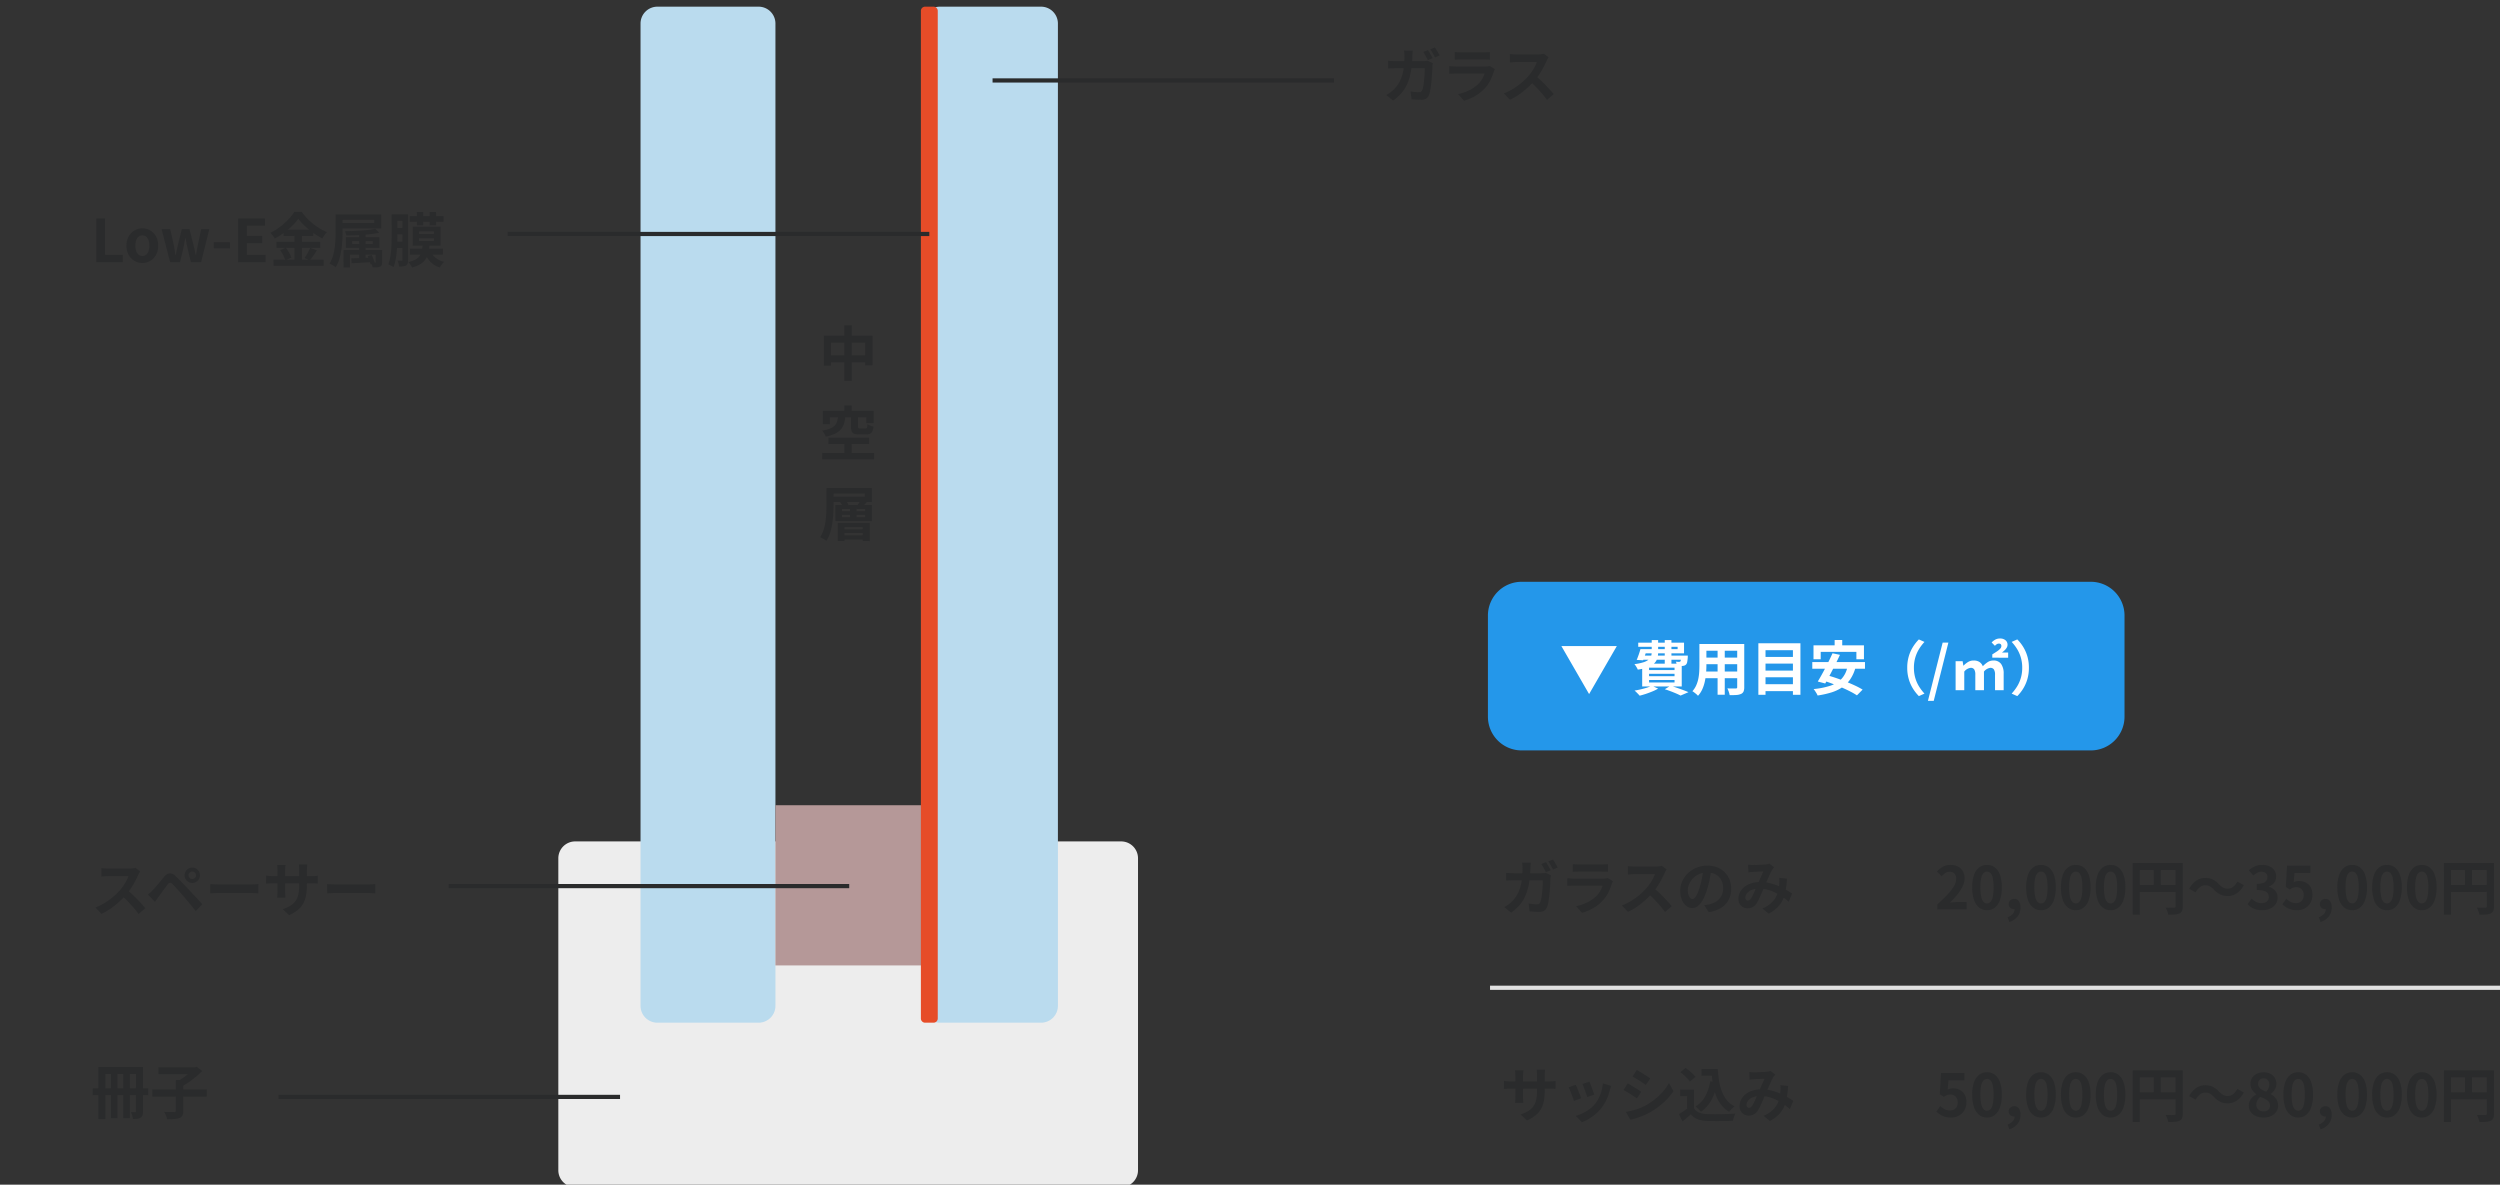 <svg xmlns="http://www.w3.org/2000/svg" xmlns:xlink="http://www.w3.org/1999/xlink" width="593" height="281" viewBox="0 0 593 281">
  <rect x="0" y="0" width="593" height="281" fill="#333333" stroke="none"/>
  <defs>
    <clipPath id="clip-path">
      <rect id="長方形_834" data-name="長方形 834" width="593" height="281" transform="translate(621 7723)" fill="#313131" stroke="#707070" stroke-width="1" opacity="0.367"/>
    </clipPath>
  </defs>
  <g id="マスクグループ_169" data-name="マスクグループ 169" transform="translate(-621 -7723)" clip-path="url(#clip-path)">
    <g id="グループ_2396" data-name="グループ 2396" transform="translate(30.935)">
      <path id="パス_11366" data-name="パス 11366" d="M10.766-11.208a6.878,6.878,0,0,1,.387.6q.2.352.4.7t.326.614l-1.123.48q-.218-.431-.517-.985a10.082,10.082,0,0,0-.579-.957Zm1.654-.632q.185.263.4.617t.414.7q.2.343.319.59l-1.113.48q-.216-.443-.527-.99a9.907,9.907,0,0,0-.6-.939Zm-5.25.755q-.025.246-.05.623t-.039.629a25.106,25.106,0,0,1-.349,3.7A12.884,12.884,0,0,1,5.9-3.27,8.871,8.871,0,0,1,4.513-1.034a10.918,10.918,0,0,1-2,1.809L.881-.544a10.912,10.912,0,0,0,.929-.59,6.333,6.333,0,0,0,.912-.777A7.284,7.284,0,0,0,3.88-3.394a8.1,8.1,0,0,0,.764-1.759A12.11,12.11,0,0,0,5.07-7.259,22.233,22.233,0,0,0,5.209-9.8q0-.157-.012-.4t-.037-.483q-.025-.242-.053-.407Zm4.755,3q-.028.171-.058.395a3.383,3.383,0,0,0-.033.345q-.014.448-.047,1.146t-.1,1.5q-.063.807-.156,1.608t-.222,1.48A5.485,5.485,0,0,1,11-.5a1.687,1.687,0,0,1-.645.8A2.1,2.1,0,0,1,9.2.582Q8.6.582,8,.544T6.881.468L6.661-1.4q.518.089,1.038.14t.931.051a.907.907,0,0,0,.512-.117.8.8,0,0,0,.274-.38,3.719,3.719,0,0,0,.216-.732q.1-.463.167-1.04t.121-1.194q.051-.617.072-1.193T10.012-6.9H3.18q-.356,0-.875.012t-.969.051V-8.677q.447.047.947.073t.895.026H9.653q.272,0,.542-.025t.521-.072Zm5.2-2.656q.288.039.695.058t.759.019h5.38q.333,0,.778-.019t.735-.058v1.814q-.279-.028-.715-.039t-.823-.011H18.582q-.338,0-.741.012t-.713.037ZM26.66-6.673q-.072.133-.15.3a2.535,2.535,0,0,0-.115.279,15.116,15.116,0,0,1-.8,2.015,7.863,7.863,0,0,1-1.266,1.863A9.323,9.323,0,0,1,21.965-.3,12.279,12.279,0,0,1,19.323.817l-1.4-1.586a10.86,10.86,0,0,0,2.817-.983,8.077,8.077,0,0,0,2.039-1.472,5.425,5.425,0,0,0,.9-1.205,7.1,7.1,0,0,0,.528-1.209H17.463q-.26,0-.724.012t-.906.051V-7.4q.453.039.879.065t.751.026h6.92A4.058,4.058,0,0,0,25-7.346a1.8,1.8,0,0,0,.417-.105ZM39.394-9.491q-.086.121-.241.386a4.126,4.126,0,0,0-.249.488q-.288.659-.716,1.475T37.221-5.5A14.417,14.417,0,0,1,36.08-3.983a21.045,21.045,0,0,1-1.726,1.751,19.365,19.365,0,0,1-1.99,1.579A15.058,15.058,0,0,1,30.229.585L28.779-.926a12.75,12.75,0,0,0,2.2-1.089,16.58,16.58,0,0,0,1.977-1.429,15.917,15.917,0,0,0,1.564-1.5A11.446,11.446,0,0,0,35.4-6.072a13.078,13.078,0,0,0,.736-1.2,6.237,6.237,0,0,0,.474-1.093H31.862q-.287,0-.614.019t-.609.043l-.434.034v-2q.2.022.509.047t.629.04q.317.016.519.016H36.8a6.439,6.439,0,0,0,.853-.052,3.321,3.321,0,0,0,.6-.124ZM36.262-5.143q.547.439,1.16,1.013t1.214,1.191q.6.617,1.115,1.185t.859.986L39.015.621Q38.5-.1,37.839-.872t-1.4-1.533q-.736-.765-1.5-1.442ZM50-9.6q-.148,1.073-.369,2.273a21.875,21.875,0,0,1-.6,2.445,12.881,12.881,0,0,1-.955,2.433,5.281,5.281,0,0,1-1.2,1.573,2.147,2.147,0,0,1-1.414.553,2.221,2.221,0,0,1-1.429-.525A3.606,3.606,0,0,1,43-2.3a5.411,5.411,0,0,1-.387-2.1,5.466,5.466,0,0,1,.492-2.29A6.119,6.119,0,0,1,44.469-8.6a6.486,6.486,0,0,1,2.046-1.31,6.633,6.633,0,0,1,2.529-.478,6.245,6.245,0,0,1,2.344.418,5.213,5.213,0,0,1,1.782,1.165,5.135,5.135,0,0,1,1.137,1.742,5.742,5.742,0,0,1,.4,2.139,5.638,5.638,0,0,1-.6,2.63A4.985,4.985,0,0,1,52.317-.378,7.6,7.6,0,0,1,49.368.658L48.311-1.007q.408-.047.716-.1t.595-.121a5.069,5.069,0,0,0,1.25-.477A3.911,3.911,0,0,0,51.884-2.5a3.429,3.429,0,0,0,.676-1.1A3.836,3.836,0,0,0,52.8-4.987,4.4,4.4,0,0,0,52.553-6.5a3.349,3.349,0,0,0-.737-1.194,3.3,3.3,0,0,0-1.192-.783,4.389,4.389,0,0,0-1.614-.277,4.64,4.64,0,0,0-1.971.4A4.524,4.524,0,0,0,45.6-7.323a4.566,4.566,0,0,0-.885,1.364,3.645,3.645,0,0,0-.3,1.382,3.6,3.6,0,0,0,.163,1.169,1.7,1.7,0,0,0,.412.7.766.766,0,0,0,.526.232.813.813,0,0,0,.582-.3,3.347,3.347,0,0,0,.562-.916,13.444,13.444,0,0,0,.568-1.562,18.739,18.739,0,0,0,.54-2.148,22.394,22.394,0,0,0,.319-2.247Zm8.71-1q.285.025.616.043t.552.018q.307,0,.706-.01t.818-.027q.419-.017.8-.04l.618-.037a4.705,4.705,0,0,0,.516-.079,2.865,2.865,0,0,0,.442-.125l1.113.874q-.143.158-.266.3a1.685,1.685,0,0,0-.207.286,11.637,11.637,0,0,0-.545,1.07q-.313.682-.653,1.469t-.664,1.522q-.21.481-.436,1.013t-.461,1.053q-.235.522-.457.98a7.378,7.378,0,0,1-.438.791,2.878,2.878,0,0,1-.941.929,2.461,2.461,0,0,1-1.244.3,2.114,2.114,0,0,1-1.534-.6,2.218,2.218,0,0,1-.617-1.668A3.321,3.321,0,0,1,56.8-4.1a3.911,3.911,0,0,1,1.066-1.264A5.072,5.072,0,0,1,59.5-6.2a6.817,6.817,0,0,1,2.059-.3,9.723,9.723,0,0,1,2.356.282,13.176,13.176,0,0,1,2.117.713,16.527,16.527,0,0,1,1.777.9q.795.471,1.347.85L68.341-1.81a15.578,15.578,0,0,0-1.424-1.129,13.456,13.456,0,0,0-1.672-1,9.732,9.732,0,0,0-1.891-.721,7.983,7.983,0,0,0-2.078-.268,4.287,4.287,0,0,0-1.741.321,2.783,2.783,0,0,0-1.1.808,1.615,1.615,0,0,0-.378,1,.71.71,0,0,0,.178.525.575.575,0,0,0,.42.177.635.635,0,0,0,.373-.11,1.672,1.672,0,0,0,.353-.372,5.149,5.149,0,0,0,.357-.608q.179-.352.367-.768t.373-.852q.185-.436.373-.843.253-.563.515-1.172t.511-1.181q.249-.572.461-1-.21,0-.519.013t-.657.027l-.671.033-.561.03q-.216.014-.545.044t-.6.069Zm9.216,3.308a22.987,22.987,0,0,1-.3,2.728A9.168,9.168,0,0,1,66.94-2.3,6.417,6.417,0,0,1,65.661-.469,8.148,8.148,0,0,1,63.594,1L62.1-.215A7.117,7.117,0,0,0,64.173-1.5a5.453,5.453,0,0,0,1.178-1.526A6.133,6.133,0,0,0,65.9-4.587a12.221,12.221,0,0,0,.2-1.375q.025-.41.026-.81a6.314,6.314,0,0,0-.034-.721Z" transform="translate(946 7938.712)" fill="#2a2b2c"/>
      <path id="パス_11367" data-name="パス 11367" d="M10.766-11.208a6.878,6.878,0,0,1,.387.6q.2.352.4.7t.326.614l-1.123.48q-.218-.431-.517-.985a10.082,10.082,0,0,0-.579-.957Zm1.654-.632q.185.263.4.617t.414.7q.2.343.319.59l-1.113.48q-.216-.443-.527-.99a9.907,9.907,0,0,0-.6-.939Zm-5.25.755q-.025.246-.05.623t-.039.629a25.106,25.106,0,0,1-.349,3.7A12.884,12.884,0,0,1,5.9-3.27,8.871,8.871,0,0,1,4.513-1.034a10.918,10.918,0,0,1-2,1.809L.881-.544a10.912,10.912,0,0,0,.929-.59,6.333,6.333,0,0,0,.912-.777A7.284,7.284,0,0,0,3.88-3.394a8.1,8.1,0,0,0,.764-1.759A12.11,12.11,0,0,0,5.07-7.259,22.233,22.233,0,0,0,5.209-9.8q0-.157-.012-.4t-.037-.483q-.025-.242-.053-.407Zm4.755,3q-.028.171-.058.395a3.383,3.383,0,0,0-.033.345q-.014.448-.047,1.146t-.1,1.5q-.063.807-.156,1.608t-.222,1.48A5.485,5.485,0,0,1,11-.5a1.687,1.687,0,0,1-.645.8A2.1,2.1,0,0,1,9.2.582Q8.6.582,8,.544T6.881.468L6.661-1.4q.518.089,1.038.14t.931.051a.907.907,0,0,0,.512-.117.8.8,0,0,0,.274-.38,3.719,3.719,0,0,0,.216-.732q.1-.463.167-1.04t.121-1.194q.051-.617.072-1.193T10.012-6.9H3.18q-.356,0-.875.012t-.969.051V-8.677q.447.047.947.073t.895.026H9.653q.272,0,.542-.025t.521-.072Zm5.2-2.656q.288.039.695.058t.759.019h5.38q.333,0,.778-.019t.735-.058v1.814q-.279-.028-.715-.039t-.823-.011H18.582q-.338,0-.741.012t-.713.037ZM26.66-6.673q-.072.133-.15.3a2.535,2.535,0,0,0-.115.279,15.116,15.116,0,0,1-.8,2.015,7.863,7.863,0,0,1-1.266,1.863A9.323,9.323,0,0,1,21.965-.3,12.279,12.279,0,0,1,19.323.817l-1.4-1.586a10.86,10.86,0,0,0,2.817-.983,8.077,8.077,0,0,0,2.039-1.472,5.425,5.425,0,0,0,.9-1.205,7.1,7.1,0,0,0,.528-1.209H17.463q-.26,0-.724.012t-.906.051V-7.4q.453.039.879.065t.751.026h6.92A4.058,4.058,0,0,0,25-7.346a1.8,1.8,0,0,0,.417-.105ZM39.394-9.491q-.086.121-.241.386a4.126,4.126,0,0,0-.249.488q-.288.659-.716,1.475T37.221-5.5A14.417,14.417,0,0,1,36.08-3.983a21.045,21.045,0,0,1-1.726,1.751,19.365,19.365,0,0,1-1.99,1.579A15.058,15.058,0,0,1,30.229.585L28.779-.926a12.75,12.75,0,0,0,2.2-1.089,16.58,16.58,0,0,0,1.977-1.429,15.917,15.917,0,0,0,1.564-1.5A11.446,11.446,0,0,0,35.4-6.072a13.078,13.078,0,0,0,.736-1.2,6.237,6.237,0,0,0,.474-1.093H31.862q-.287,0-.614.019t-.609.043l-.434.034v-2q.2.022.509.047t.629.04q.317.016.519.016H36.8a6.439,6.439,0,0,0,.853-.052,3.321,3.321,0,0,0,.6-.124ZM36.262-5.143q.547.439,1.16,1.013t1.214,1.191q.6.617,1.115,1.185t.859.986L39.015.621Q38.5-.1,37.839-.872t-1.4-1.533q-.736-.765-1.5-1.442Z" transform="translate(918 7746.083)" fill="#2a2b2c"/>
      <path id="パス_11368" data-name="パス 11368" d="M1.765-11.108h9.812v1.654H3.419V1.276H1.765Zm8.91,0h1.665V-.577a3.093,3.093,0,0,1-.113.911,1.069,1.069,0,0,1-.44.578,1.855,1.855,0,0,1-.77.267,8.3,8.3,0,0,1-1.054.058,3.339,3.339,0,0,0-.1-.524Q9.787.419,9.686.122A3.5,3.5,0,0,0,9.467-.4q.306.014.6.019l.4.005a.2.2,0,0,0,.16-.059.276.276,0,0,0,.045-.174ZM.427-6.059H13.588v1.64H.427Zm4.314-4.505H6.294V1.049H4.741Zm2.925,0H9.241V1.049H7.667Zm6.877,4.8H27.469v1.687H14.544Zm5.589-2.228H21.9v7.3A2.532,2.532,0,0,1,21.7.4,1.233,1.233,0,0,1,21,.99a4.266,4.266,0,0,1-1.23.256q-.731.058-1.7.047A3.22,3.22,0,0,0,17.9.724Q17.782.408,17.64.095a4.571,4.571,0,0,0-.283-.536l.978.026q.487.012.867.011l.534,0a.566.566,0,0,0,.314-.071.3.3,0,0,0,.082-.25Zm-4.118-3.043h8.817v1.654H16.015Zm8.267,0h.447l.382-.094,1.28.967a17.4,17.4,0,0,1-1.482,1.368q-.833.689-1.726,1.309a17.677,17.677,0,0,1-1.75,1.077,4.171,4.171,0,0,0-.323-.411q-.2-.224-.405-.442t-.371-.366a12.572,12.572,0,0,0,1.525-.909,15.962,15.962,0,0,0,1.42-1.1,7.8,7.8,0,0,0,1-1.019Z" transform="translate(611.639 7987.188)" fill="#2a2b2c"/>
      <path id="パス_11369" data-name="パス 11369" d="M11.674-9.491q-.086.121-.241.386a4.126,4.126,0,0,0-.249.488q-.288.659-.716,1.475T9.5-5.5A14.417,14.417,0,0,1,8.36-3.983,21.045,21.045,0,0,1,6.634-2.232,19.365,19.365,0,0,1,4.644-.653,15.058,15.058,0,0,1,2.509.585L1.059-.926a12.75,12.75,0,0,0,2.2-1.089A16.58,16.58,0,0,0,5.236-3.444,15.916,15.916,0,0,0,6.8-4.94a11.446,11.446,0,0,0,.882-1.132,13.078,13.078,0,0,0,.736-1.2,6.237,6.237,0,0,0,.474-1.093H4.142q-.287,0-.614.019t-.609.043l-.434.034v-2q.2.022.509.047t.629.04q.317.016.519.016H9.079a6.439,6.439,0,0,0,.853-.052,3.321,3.321,0,0,0,.6-.124ZM8.542-5.143Q9.089-4.7,9.7-4.13t1.214,1.191q.6.617,1.115,1.185t.859.986L11.295.621Q10.783-.1,10.119-.872T8.72-2.405q-.736-.765-1.5-1.442Zm14.6-3.428a.856.856,0,0,0,.261.628.856.856,0,0,0,.628.261.855.855,0,0,0,.629-.261.859.859,0,0,0,.26-.628.857.857,0,0,0-.26-.629.857.857,0,0,0-.629-.26.859.859,0,0,0-.628.26A.855.855,0,0,0,23.137-8.571Zm-.922,0a1.772,1.772,0,0,1,.244-.922,1.849,1.849,0,0,1,.656-.656,1.751,1.751,0,0,1,.911-.244,1.772,1.772,0,0,1,.922.244,1.849,1.849,0,0,1,.656.656,1.772,1.772,0,0,1,.244.922,1.752,1.752,0,0,1-.244.911A1.849,1.849,0,0,1,24.948-7a1.772,1.772,0,0,1-.922.244A1.751,1.751,0,0,1,23.115-7a1.849,1.849,0,0,1-.656-.656A1.752,1.752,0,0,1,22.215-8.571Zm-8.7,4.582q.314-.261.573-.5t.581-.564q.244-.244.552-.6t.669-.786q.361-.43.735-.888t.733-.884a2.043,2.043,0,0,1,1.279-.815,1.931,1.931,0,0,1,1.471.7q.476.437.974.943t.981,1.01q.483.5.9.957.476.5,1.073,1.142l1.223,1.31q.625.669,1.157,1.246L24.862-.07Q24.4-.656,23.871-1.3L22.836-2.553q-.507-.614-.921-1.091-.3-.366-.674-.777l-.729-.814q-.361-.4-.669-.728t-.494-.52a.845.845,0,0,0-.595-.319.888.888,0,0,0-.549.4q-.207.263-.481.63t-.57.77l-.572.782q-.277.379-.488.662-.236.33-.476.679t-.424.623ZM28.3-6.483l.649.039q.393.025.821.037t.783.012h7.52q.494,0,.93-.037t.715-.051v2.2L39-4.324q-.474-.03-.92-.03H30.557q-.593,0-1.224.023T28.3-4.28Zm22.91.3a13.4,13.4,0,0,1-.19,2.358,6.4,6.4,0,0,1-.654,1.918A5.278,5.278,0,0,1,49.085-.362,8.841,8.841,0,0,1,47,.887l-1.5-1.412a9.822,9.822,0,0,0,1.753-.792,4.081,4.081,0,0,0,1.209-1.068,4.3,4.3,0,0,0,.7-1.536,9.08,9.08,0,0,0,.229-2.2V-9.843q0-.428-.023-.76t-.055-.54h2q-.022.207-.055.54t-.033.76Zm-5.059-4.834q-.022.2-.054.524t-.032.745v5q0,.305.014.6t.026.51q.012.22.023.362h-1.96q.022-.142.036-.361t.028-.509q.014-.29.014-.6v-5.01q0-.307-.023-.625t-.062-.636ZM41.545-8.5q.131.022.354.052t.52.055q.3.025.644.025h9.181q.564,0,.913-.028t.633-.072v1.861q-.229-.022-.606-.032t-.929-.01H43.062q-.35,0-.635.009t-.5.021l-.381.023ZM56.024-6.483l.649.039q.393.025.821.037t.783.012H65.8q.494,0,.93-.037t.715-.051v2.2l-.722-.044q-.474-.03-.92-.03H58.277q-.593,0-1.224.023t-1.028.051Z" transform="translate(611.639 7939.188)" fill="#2a2b2c"/>
      <path id="パス_11370" data-name="パス 11370" d="M1.278,0V-10.372H3.347V-1.74H7.561V0ZM12.2.193a3.691,3.691,0,0,1-1.844-.488A3.689,3.689,0,0,1,8.958-1.7a4.372,4.372,0,0,1-.53-2.215,4.363,4.363,0,0,1,.53-2.218,3.7,3.7,0,0,1,1.394-1.4A3.691,3.691,0,0,1,12.2-8.03a3.71,3.71,0,0,1,1.411.275,3.584,3.584,0,0,1,1.2.805,3.867,3.867,0,0,1,.834,1.291,4.6,4.6,0,0,1,.308,1.739A4.362,4.362,0,0,1,15.421-1.7,3.716,3.716,0,0,1,14.033-.295,3.653,3.653,0,0,1,12.2.193Zm0-1.674a1.39,1.39,0,0,0,.9-.3,1.83,1.83,0,0,0,.561-.851,3.95,3.95,0,0,0,.189-1.285A3.925,3.925,0,0,0,13.661-5.2a1.841,1.841,0,0,0-.561-.849,1.386,1.386,0,0,0-.9-.3,1.386,1.386,0,0,0-.9.3,1.867,1.867,0,0,0-.565.849,3.851,3.851,0,0,0-.193,1.284,3.876,3.876,0,0,0,.193,1.285,1.855,1.855,0,0,0,.565.851A1.39,1.39,0,0,0,12.2-1.481ZM18.778,0,16.76-7.837h2.045l.868,3.861q.1.584.188,1.145t.185,1.15h.07q.118-.588.229-1.156t.251-1.14l.955-3.861h1.819l.977,3.861q.14.584.258,1.145t.247,1.15h.067q.1-.588.2-1.15t.2-1.145l.837-3.861h1.919L26.131,0H23.709l-.826-3.42q-.124-.554-.23-1.11t-.227-1.175h-.07l-.2,1.179q-.1.559-.224,1.113L21.131,0ZM29.136-3.267V-4.74h3.826v1.473ZM34.913,0V-10.372h6.355v1.729H36.982v2.4h3.631v1.74H36.982V-1.74h4.441V0ZM49.19-10.293a12.427,12.427,0,0,1-1.446,1.66A18.294,18.294,0,0,1,45.812-7,17.636,17.636,0,0,1,43.6-5.606a4.165,4.165,0,0,0-.283-.451q-.178-.253-.379-.494a4.33,4.33,0,0,0-.387-.415,13.7,13.7,0,0,0,2.313-1.428,16.329,16.329,0,0,0,1.984-1.77,10.93,10.93,0,0,0,1.394-1.773h1.746a14.311,14.311,0,0,0,1.259,1.517,14.46,14.46,0,0,0,1.47,1.346,14.2,14.2,0,0,0,1.608,1.111,12.369,12.369,0,0,0,1.664.829,6.086,6.086,0,0,0-.6.719q-.286.4-.514.788a17.589,17.589,0,0,1-1.618-.968q-.817-.548-1.576-1.171t-1.4-1.266A10.854,10.854,0,0,1,49.19-10.293Zm-3.5,2.6h7.051V-6.23H45.686ZM44.01-4.839H54.387v1.447H44.01ZM43.305-.585H55.2V.858h-11.9ZM48.273-7.11h1.785V.136H48.273ZM44.888-2.857l1.355-.563q.264.351.524.77t.47.824a4.019,4.019,0,0,1,.3.739L46.1-.451a4.64,4.64,0,0,0-.278-.746q-.194-.423-.435-.858T44.888-2.857ZM52-3.4l1.6.589q-.422.642-.865,1.28T51.924-.451L50.663-.98q.236-.331.484-.75t.476-.859Q51.852-3.029,52-3.4Zm6.031-7.924h1.654v4.137q0,.912-.061,2.005T59.4-2.948a15.186,15.186,0,0,1-.488,2.206,8.111,8.111,0,0,1-.857,1.93,3.511,3.511,0,0,0-.422-.3q-.27-.168-.552-.319a2.933,2.933,0,0,0-.5-.22,7.205,7.205,0,0,0,.8-1.769,12.688,12.688,0,0,0,.429-1.974q.138-1.012.181-1.985t.044-1.813Zm1.04,0h9.8v3.331h-9.8v-1.28H67.19v-.772H59.075Zm4.553,4.036h1.52V-.442h-1.52Zm-1.671,2.3v.664h4.9v-.664Zm-1.49-.93h7.969V-3.4H60.467Zm-.552,3.051h8.5v1.094H61.438V1.259H59.915Zm7.622,0h1.542V-.037a1.937,1.937,0,0,1-.1.713.735.735,0,0,1-.419.384,2.08,2.08,0,0,1-.733.156q-.436.023-1.006.023a3.025,3.025,0,0,0-.167-.574q-.12-.307-.228-.547.295.014.562.021a2.646,2.646,0,0,0,.367-.007A.242.242,0,0,0,67.5.1a.18.18,0,0,0,.037-.134ZM61.736-.91q.936-.028,2.217-.073l2.638-.093L66.577-.018q-1.272.081-2.51.151T61.841.256Zm5.716-7.01.937.94q-.779.167-1.725.292t-1.989.2q-1.043.079-2.089.116t-2.018.04a2.867,2.867,0,0,0-.12-.517,3.848,3.848,0,0,0-.192-.5Q61.2-7.361,62.2-7.4T64.174-7.5q.969-.07,1.814-.177T67.452-7.92Zm-1.82,6.463.96-.234q.155.308.3.658t.26.686a5.227,5.227,0,0,1,.169.588l-1.007.29q-.054-.266-.157-.6t-.242-.7Q65.776-1.137,65.632-1.456Zm9.982-9.464H83.64v1.345H75.614Zm.027,7.71h7.845V-1.8H75.641Zm3.021-.779H80.3a11.123,11.123,0,0,1-.277,1.8,4.717,4.717,0,0,1-.631,1.471A3.921,3.921,0,0,1,78.178.434a7.634,7.634,0,0,1-2.016.839,3.848,3.848,0,0,0-.374-.685,3.158,3.158,0,0,0-.5-.606A6.581,6.581,0,0,0,77-.641a2.918,2.918,0,0,0,.981-.858,3.2,3.2,0,0,0,.479-1.108A9.744,9.744,0,0,0,78.661-3.99Zm1.894,1.372a4.093,4.093,0,0,0,1.2,1.584,4.9,4.9,0,0,0,2.025.944A3.149,3.149,0,0,0,83.411.3q-.2.242-.371.5t-.292.466A5.179,5.179,0,0,1,80.526-.086,6.285,6.285,0,0,1,79.186-2.3ZM77.3-11.89h1.523v3.162H77.3Zm3.033,0h1.52v3.162h-1.52Zm-2.51,6.238v.606h3.546v-.606Zm0-1.65v.6h3.546v-.6Zm-1.5-1.116h6.611v4.491H76.323Zm-4.147-2.912h2.34v1.52h-2.34Zm-.854,0h1.367v5.059q0,.817-.031,1.791T72.53-2.493q-.1,1.011-.279,1.961A9.97,9.97,0,0,1,71.767,1.2a2.138,2.138,0,0,0-.356-.252q-.227-.133-.466-.252A3.24,3.24,0,0,0,70.53.517a8.88,8.88,0,0,0,.44-1.586A17.151,17.151,0,0,0,71.2-2.84q.072-.908.1-1.789t.024-1.64Zm2.56,0h1.345V-.544a2.891,2.891,0,0,1-.093.8.9.9,0,0,1-.377.507,1.54,1.54,0,0,1-.683.229,8.917,8.917,0,0,1-.974.045,4.414,4.414,0,0,0-.134-.708,4.037,4.037,0,0,0-.242-.7q.308.014.589.014t.382,0q.187,0,.187-.219Zm-1.714,3.2h2.34v1.52h-2.34ZM72.144-4.88h2.34v1.523h-2.34Z" transform="translate(611.639 7785.188)" fill="#2a2b2c"/>
      <path id="パス_11371" data-name="パス 11371" d="M1.23-9.462H12.8v7.031h-1.76v-5.38H2.914v5.45H1.23ZM2.1-4.793h9.916v1.651H2.1Zm3.981-7.1H7.856V1.247H6.082ZM6.1,7.1h1.73V9.393H6.1Zm0,8.3h1.73v3.734H6.1ZM4.6,9.743H6.34A9.249,9.249,0,0,1,6.014,11.4,3.8,3.8,0,0,1,5.3,12.732a4.122,4.122,0,0,1-1.351,1.024,9.662,9.662,0,0,1-2.245.737,2.845,2.845,0,0,0-.214-.474,5.968,5.968,0,0,0-.326-.525,2.539,2.539,0,0,0-.356-.422,9.278,9.278,0,0,0,1.9-.506,3.157,3.157,0,0,0,1.1-.7,2.331,2.331,0,0,0,.544-.936A6.818,6.818,0,0,0,4.6,9.743Zm3.077-.031H9.334v2.4q0,.289.093.359a.784.784,0,0,0,.413.07h1.249a.436.436,0,0,0,.275-.073.489.489,0,0,0,.135-.29,5.08,5.08,0,0,0,.068-.654,2.38,2.38,0,0,0,.415.23,5.628,5.628,0,0,0,.529.2q.279.092.5.142a3.6,3.6,0,0,1-.281,1.139,1.139,1.139,0,0,1-.546.568,2.243,2.243,0,0,1-.922.159H9.6a3.3,3.3,0,0,1-1.2-.171.974.974,0,0,1-.568-.575,3.2,3.2,0,0,1-.153-1.1ZM1,8.363H13.038v2.914H11.3V9.886H2.658v1.646H1Zm1.321,6.391h9.646v1.5H2.326Zm-1.478,3.6H13.155v1.52H.848Zm1,8.335H3.536v4.13q0,.92-.062,2.01t-.239,2.234a15.031,15.031,0,0,1-.514,2.214,8.055,8.055,0,0,1-.891,1.935,3.469,3.469,0,0,0-.433-.308q-.27-.168-.552-.319a4.237,4.237,0,0,0-.5-.234,7.127,7.127,0,0,0,.831-1.761,11.969,11.969,0,0,0,.444-1.965q.142-1.012.185-1.989t.044-1.817Zm.971,0h9.817V30H2.82v-1.28h8.133v-.744H2.82ZM5.1,30.08l1.275-.422a3.681,3.681,0,0,1,.436.536,2.281,2.281,0,0,1,.285.546l-1.341.45a2.748,2.748,0,0,0-.251-.551A3.1,3.1,0,0,0,5.1,30.08Zm4.833-.428,1.459.374q-.277.339-.544.622t-.489.488l-1.193-.354q.2-.244.417-.569T9.93,29.652ZM4.517,34.937h7.621v4.318H10.443v-3.3H6.135v3.307H4.517Zm1-1.892V33.6H11v-.554Zm0-1.415v.547H11V31.63Zm-1.556-.908h8.669v3.8H3.959Zm3.484.369H8.988v2.871H7.443ZM5.572,36.464h5.479v.887H5.572Zm0,1.42h5.479V38.9H5.572Z" transform="translate(784.25 7812.083)" fill="#2a2b2c"/>
      <path id="パス_11372" data-name="パス 11372" d="M10.474-6.187a13.4,13.4,0,0,1-.19,2.358A6.4,6.4,0,0,1,9.631-1.91,5.278,5.278,0,0,1,8.345-.362,8.841,8.841,0,0,1,6.258.887L4.755-.526a9.822,9.822,0,0,0,1.753-.792A4.08,4.08,0,0,0,7.716-2.387a4.3,4.3,0,0,0,.7-1.536,9.08,9.08,0,0,0,.229-2.2V-9.843q0-.428-.023-.76t-.055-.54h2q-.022.207-.055.54t-.033.76ZM5.416-11.021q-.022.2-.054.524t-.032.745v5q0,.305.014.6t.026.51q.012.22.023.362H3.434q.022-.142.036-.361T3.5-4.151q.014-.29.014-.6v-5.01q0-.307-.023-.625t-.062-.636ZM.805-8.5q.131.022.353.052t.52.055q.3.025.644.025H11.5q.563,0,.913-.028t.633-.072v1.861q-.229-.022-.606-.032t-.929-.01H2.322q-.35,0-.635.009t-.5.021L.805-6.6Zm20.264.188q.106.218.264.635t.337.884q.179.467.324.886t.223.661l-1.673.583q-.064-.257-.2-.664t-.306-.866q-.168-.458-.334-.879t-.294-.693ZM26.235-7.3q-.115.335-.192.575t-.138.452a13.579,13.579,0,0,1-.732,2.116,9.336,9.336,0,0,1-1.181,1.981A10.443,10.443,0,0,1,21.777-.042a11.4,11.4,0,0,1-2.467,1.35l-1.47-1.5a9.663,9.663,0,0,0,1.621-.623,10.33,10.33,0,0,0,1.65-1,7.21,7.21,0,0,0,1.37-1.31A7.327,7.327,0,0,0,23.332-4.5a9.806,9.806,0,0,0,.62-1.662,9.7,9.7,0,0,0,.318-1.76Zm-8.417-.281q.138.269.316.686t.362.885l.355.9q.17.432.268.727l-1.705.634q-.084-.277-.247-.726t-.353-.941q-.191-.492-.369-.911a6.96,6.96,0,0,0-.307-.647Zm14.5-3.508q.346.187.779.454t.885.552q.452.285.856.544t.673.453L34.469-7.538q-.287-.2-.689-.47t-.84-.544q-.438-.278-.864-.537t-.769-.457ZM29.727-1.147q.789-.14,1.6-.347A15.229,15.229,0,0,0,32.934-2a12.593,12.593,0,0,0,1.558-.714A15.748,15.748,0,0,0,36.71-4.23a15.036,15.036,0,0,0,1.853-1.791A11.406,11.406,0,0,0,39.939-7.97l1.077,1.9a14.8,14.8,0,0,1-2.409,2.75,18.306,18.306,0,0,1-3.16,2.285,14.731,14.731,0,0,1-1.561.751q-.85.352-1.67.61A11.815,11.815,0,0,1,30.777.7Zm.437-6.743q.353.184.8.447t.89.541q.448.278.848.533t.669.449L32.339-4.349q-.3-.212-.7-.474T30.8-5.37q-.439-.284-.867-.538t-.784-.438Zm17.5-3.417h2.956v1.585H47.662Zm2.115,0h1.758a27.048,27.048,0,0,0,.307,2.853,12.488,12.488,0,0,0,.671,2.513A7.382,7.382,0,0,0,53.69-3.9a5.6,5.6,0,0,0,1.829,1.44,4.51,4.51,0,0,0-.447.362q-.249.225-.479.471a5.1,5.1,0,0,0-.385.454A6.713,6.713,0,0,1,52.333-2.82a8.58,8.58,0,0,1-1.227-2.192,13.909,13.909,0,0,1-.714-2.619,27.091,27.091,0,0,1-.342-2.927h-.272Zm-.051,2.921,1.731.245a14.011,14.011,0,0,1-1.418,4.124,8.336,8.336,0,0,1-2.514,2.853,4.163,4.163,0,0,0-.351-.4q-.232-.242-.488-.483a4.314,4.314,0,0,0-.454-.382,6.31,6.31,0,0,0,2.314-2.407A11.039,11.039,0,0,0,49.726-8.386ZM45.881-6.438v5.164h-1.64V-4.885H42.614V-6.438Zm0,4.433A2.534,2.534,0,0,0,47.095-.992a5.5,5.5,0,0,0,1.872.368q.619.025,1.469.032T52.223-.6q.939-.018,1.839-.055t1.607-.1a5.407,5.407,0,0,0-.205.507q-.111.312-.2.631t-.133.574q-.638.036-1.443.055t-1.66.026q-.855.007-1.658-.005T48.939.995a7.15,7.15,0,0,1-2.2-.4,3.869,3.869,0,0,1-1.6-1.161q-.459.4-.941.818t-1.057.869L42.315-.627q.477-.291,1.011-.646t1.023-.732Zm-3.249-8.554,1.244-1.006q.428.283.881.653t.844.754a6.019,6.019,0,0,1,.632.712L44.9-8.335a4.781,4.781,0,0,0-.58-.725q-.375-.4-.817-.794A10.764,10.764,0,0,0,42.632-10.559ZM58.989-10.6q.285.025.616.043t.552.018q.307,0,.706-.01t.818-.027q.419-.017.8-.04l.618-.037a4.705,4.705,0,0,0,.516-.079,2.865,2.865,0,0,0,.442-.125l1.113.874q-.143.158-.266.3a1.685,1.685,0,0,0-.207.286,11.637,11.637,0,0,0-.545,1.07q-.313.682-.653,1.469t-.664,1.522q-.21.481-.436,1.013t-.461,1.053q-.235.522-.457.98a7.378,7.378,0,0,1-.438.791,2.878,2.878,0,0,1-.941.929,2.461,2.461,0,0,1-1.244.3,2.114,2.114,0,0,1-1.534-.6A2.218,2.218,0,0,1,56.7-2.538,3.321,3.321,0,0,1,57.083-4.1a3.911,3.911,0,0,1,1.066-1.264,5.072,5.072,0,0,1,1.63-.839,6.817,6.817,0,0,1,2.059-.3,9.723,9.723,0,0,1,2.356.282,13.176,13.176,0,0,1,2.117.713,16.527,16.527,0,0,1,1.777.9q.795.471,1.347.85L68.621-1.81A15.578,15.578,0,0,0,67.2-2.939a13.456,13.456,0,0,0-1.672-1,9.732,9.732,0,0,0-1.891-.721,7.983,7.983,0,0,0-2.078-.268,4.287,4.287,0,0,0-1.741.321,2.783,2.783,0,0,0-1.1.808,1.615,1.615,0,0,0-.378,1,.71.71,0,0,0,.178.525.575.575,0,0,0,.42.177.635.635,0,0,0,.373-.11,1.672,1.672,0,0,0,.353-.372,5.149,5.149,0,0,0,.357-.608q.179-.352.367-.768t.373-.852q.185-.436.373-.843.253-.563.515-1.172t.511-1.181q.249-.572.461-1-.21,0-.519.013t-.657.027l-.671.033-.561.03q-.216.014-.545.044t-.6.069Zm9.216,3.308a22.987,22.987,0,0,1-.3,2.728A9.168,9.168,0,0,1,67.22-2.3,6.417,6.417,0,0,1,65.941-.469,8.148,8.148,0,0,1,63.874,1l-1.5-1.218A7.117,7.117,0,0,0,64.453-1.5a5.453,5.453,0,0,0,1.178-1.526,6.133,6.133,0,0,0,.549-1.562,12.221,12.221,0,0,0,.2-1.375q.025-.41.026-.81a6.314,6.314,0,0,0-.034-.721Z" transform="translate(946 7987.887)" fill="#2a2b2c"/>
      <path id="パス_11373" data-name="パス 11373" d="M.6,0V-1.185q1.413-1.27,2.414-2.344a11.094,11.094,0,0,0,1.532-2,3.522,3.522,0,0,0,.531-1.728A2.089,2.089,0,0,0,4.9-8.153a1.277,1.277,0,0,0-.524-.579,1.664,1.664,0,0,0-.848-.2A1.808,1.808,0,0,0,2.5-8.619a4.642,4.642,0,0,0-.864.758L.5-8.98a5.527,5.527,0,0,1,1.481-1.175,3.894,3.894,0,0,1,1.823-.4,3.549,3.549,0,0,1,1.71.4A2.85,2.85,0,0,1,6.653-9.05a3.317,3.317,0,0,1,.409,1.68,4.351,4.351,0,0,1-.473,1.915,10.2,10.2,0,0,1-1.257,1.94A22.881,22.881,0,0,1,3.6-1.615q.4-.05.867-.087T5.3-1.74H7.544V0ZM12.39.193a2.946,2.946,0,0,1-1.842-.607A3.891,3.891,0,0,1,9.313-2.229a8.823,8.823,0,0,1-.441-3A8.581,8.581,0,0,1,9.313-8.2a3.749,3.749,0,0,1,1.234-1.767,3.019,3.019,0,0,1,1.842-.585,2.98,2.98,0,0,1,1.844.59A3.79,3.79,0,0,1,15.455-8.2a8.6,8.6,0,0,1,.437,2.966,8.9,8.9,0,0,1-.437,3A3.9,3.9,0,0,1,14.234-.414,2.927,2.927,0,0,1,12.39.193Zm0-1.609a1.114,1.114,0,0,0,.8-.347,2.461,2.461,0,0,0,.551-1.179,10.275,10.275,0,0,0,.2-2.288,10.007,10.007,0,0,0-.2-2.267,2.313,2.313,0,0,0-.551-1.144,1.143,1.143,0,0,0-.8-.329,1.15,1.15,0,0,0-.8.329A2.321,2.321,0,0,0,11.027-7.5a9.679,9.679,0,0,0-.207,2.267,9.938,9.938,0,0,0,.207,2.288,2.469,2.469,0,0,0,.564,1.179A1.12,1.12,0,0,0,12.39-1.416Zm5.3,4.406-.433-1.12a3.017,3.017,0,0,0,1.258-.834A1.679,1.679,0,0,0,18.94-.1l-.068-1.463L19.6-.351a1.022,1.022,0,0,1-.366.225,1.291,1.291,0,0,1-.43.071,1.377,1.377,0,0,1-.892-.318,1.093,1.093,0,0,1-.392-.9,1.1,1.1,0,0,1,.393-.886,1.415,1.415,0,0,1,.945-.333,1.255,1.255,0,0,1,1.092.539,2.548,2.548,0,0,1,.38,1.489,3.4,3.4,0,0,1-.686,2.128A3.991,3.991,0,0,1,17.685,2.99Zm7.5-2.8a2.946,2.946,0,0,1-1.842-.607,3.891,3.891,0,0,1-1.234-1.816,8.823,8.823,0,0,1-.441-3A8.581,8.581,0,0,1,22.113-8.2a3.749,3.749,0,0,1,1.234-1.767,3.019,3.019,0,0,1,1.842-.585,2.98,2.98,0,0,1,1.844.59A3.79,3.79,0,0,1,28.255-8.2a8.6,8.6,0,0,1,.437,2.966,8.9,8.9,0,0,1-.437,3A3.9,3.9,0,0,1,27.033-.414,2.927,2.927,0,0,1,25.189.193Zm0-1.609a1.114,1.114,0,0,0,.8-.347,2.461,2.461,0,0,0,.551-1.179,10.275,10.275,0,0,0,.2-2.288,10.007,10.007,0,0,0-.2-2.267,2.313,2.313,0,0,0-.551-1.144,1.143,1.143,0,0,0-.8-.329,1.15,1.15,0,0,0-.8.329A2.321,2.321,0,0,0,23.827-7.5,9.679,9.679,0,0,0,23.62-5.23a9.938,9.938,0,0,0,.207,2.288,2.469,2.469,0,0,0,.564,1.179A1.12,1.12,0,0,0,25.189-1.416ZM33.444.193A2.946,2.946,0,0,1,31.6-.414a3.891,3.891,0,0,1-1.234-1.816,8.823,8.823,0,0,1-.441-3A8.581,8.581,0,0,1,30.368-8.2,3.749,3.749,0,0,1,31.6-9.969a3.019,3.019,0,0,1,1.842-.585,2.98,2.98,0,0,1,1.844.59A3.79,3.79,0,0,1,36.51-8.2a8.6,8.6,0,0,1,.437,2.966,8.9,8.9,0,0,1-.437,3A3.9,3.9,0,0,1,35.288-.414,2.927,2.927,0,0,1,33.444.193Zm0-1.609a1.114,1.114,0,0,0,.8-.347A2.461,2.461,0,0,0,34.8-2.942,10.275,10.275,0,0,0,35-5.23,10.007,10.007,0,0,0,34.8-7.5a2.313,2.313,0,0,0-.551-1.144,1.143,1.143,0,0,0-.8-.329,1.15,1.15,0,0,0-.8.329A2.321,2.321,0,0,0,32.082-7.5a9.679,9.679,0,0,0-.207,2.267,9.938,9.938,0,0,0,.207,2.288,2.469,2.469,0,0,0,.564,1.179A1.12,1.12,0,0,0,33.444-1.416ZM41.7.193a2.946,2.946,0,0,1-1.842-.607,3.891,3.891,0,0,1-1.234-1.816,8.823,8.823,0,0,1-.441-3A8.581,8.581,0,0,1,38.623-8.2a3.749,3.749,0,0,1,1.234-1.767,3.019,3.019,0,0,1,1.842-.585,2.98,2.98,0,0,1,1.844.59A3.79,3.79,0,0,1,44.765-8.2,8.6,8.6,0,0,1,45.2-5.23a8.9,8.9,0,0,1-.437,3A3.9,3.9,0,0,1,43.543-.414,2.927,2.927,0,0,1,41.7.193Zm0-1.609a1.114,1.114,0,0,0,.8-.347,2.461,2.461,0,0,0,.551-1.179,10.275,10.275,0,0,0,.2-2.288,10.007,10.007,0,0,0-.2-2.267A2.313,2.313,0,0,0,42.5-8.641a1.143,1.143,0,0,0-.8-.329,1.15,1.15,0,0,0-.8.329A2.321,2.321,0,0,0,40.337-7.5,9.679,9.679,0,0,0,40.13-5.23a9.938,9.938,0,0,0,.207,2.288A2.469,2.469,0,0,0,40.9-1.763,1.12,1.12,0,0,0,41.7-1.416Zm5.24-9.589H57.922V-9.34h-9.3V1.248H46.939Zm10.178,0h1.7V-.717a2.73,2.73,0,0,1-.167,1.06,1.186,1.186,0,0,1-.61.6,3.011,3.011,0,0,1-1.08.26q-.65.051-1.592.051A3.371,3.371,0,0,0,55.229.7q-.1-.306-.223-.607a4.214,4.214,0,0,0-.252-.524q.407.025.816.03t.732,0l.453,0a.414.414,0,0,0,.278-.08.342.342,0,0,0,.082-.259ZM47.854-5.8H57.939V-4.14H47.854Zm4.084-4.3h1.676v5.129H51.937ZM66.185-4.72a4.22,4.22,0,0,0-.9-.737,2.308,2.308,0,0,0-1.174-.263,1.963,1.963,0,0,0-1.258.463,3.871,3.871,0,0,0-.975,1.209l-1.532-.838a5.21,5.21,0,0,1,1.69-1.943,3.8,3.8,0,0,1,2.108-.64,4.08,4.08,0,0,1,1.8.383A5.11,5.11,0,0,1,67.454-5.92a4.235,4.235,0,0,0,.908.735,2.3,2.3,0,0,0,1.168.264,1.963,1.963,0,0,0,1.258-.463,3.87,3.87,0,0,0,.975-1.21l1.532.839a5.21,5.21,0,0,1-1.69,1.943,3.8,3.8,0,0,1-2.108.64A4.092,4.092,0,0,1,67.7-3.555,5.075,5.075,0,0,1,66.185-4.72ZM77.645.193A5.222,5.222,0,0,1,76.184,0a4.189,4.189,0,0,1-1.141-.516,4.3,4.3,0,0,1-.859-.737l.966-1.3a5.091,5.091,0,0,0,1.037.756,2.58,2.58,0,0,0,1.268.313,2.377,2.377,0,0,0,.933-.168,1.374,1.374,0,0,0,.618-.493,1.367,1.367,0,0,0,.221-.787,1.575,1.575,0,0,0-.244-.882,1.549,1.549,0,0,0-.863-.572,5.964,5.964,0,0,0-1.745-.2V-6.067a4.493,4.493,0,0,0,1.5-.2,1.519,1.519,0,0,0,.78-.559,1.456,1.456,0,0,0,.235-.817,1.24,1.24,0,0,0-.363-.948,1.43,1.43,0,0,0-1.021-.342,2.2,2.2,0,0,0-1.026.244,4.292,4.292,0,0,0-.932.67L74.5-9.29a5.82,5.82,0,0,1,1.433-.924,4.028,4.028,0,0,1,1.666-.339,4.5,4.5,0,0,1,1.76.32,2.624,2.624,0,0,1,1.18.934,2.6,2.6,0,0,1,.421,1.509,2.334,2.334,0,0,1-.449,1.433,2.8,2.8,0,0,1-1.272.925v.067a3.162,3.162,0,0,1,1.052.5,2.5,2.5,0,0,1,.74.859,2.535,2.535,0,0,1,.271,1.2,2.624,2.624,0,0,1-.5,1.616,3.19,3.19,0,0,1-1.33,1.027A4.574,4.574,0,0,1,77.645.193Zm8.3,0A5.163,5.163,0,0,1,84.482,0a4.419,4.419,0,0,1-1.149-.515,5.767,5.767,0,0,1-.9-.707l.955-1.306a4.865,4.865,0,0,0,.638.522,3.165,3.165,0,0,0,.756.38,2.666,2.666,0,0,0,.883.144,1.977,1.977,0,0,0,.953-.222,1.586,1.586,0,0,0,.647-.652A2.131,2.131,0,0,0,87.5-3.392a1.889,1.889,0,0,0-.482-1.386,1.692,1.692,0,0,0-1.259-.488,2.174,2.174,0,0,0-.781.123,4.485,4.485,0,0,0-.775.417l-.944-.613.288-5.034h5.541v1.729H85.323l-.194,2.2a3.279,3.279,0,0,1,.6-.21,2.766,2.766,0,0,1,.646-.071,3.66,3.66,0,0,1,1.6.348A2.671,2.671,0,0,1,89.134-5.3a3.6,3.6,0,0,1,.432,1.86,3.64,3.64,0,0,1-.51,1.964A3.389,3.389,0,0,1,87.725-.233,3.8,3.8,0,0,1,85.947.193ZM91.5,2.99l-.433-1.12a3.017,3.017,0,0,0,1.258-.834A1.679,1.679,0,0,0,92.759-.1l-.068-1.463.725,1.215a1.022,1.022,0,0,1-.366.225,1.291,1.291,0,0,1-.43.071,1.377,1.377,0,0,1-.892-.318,1.093,1.093,0,0,1-.392-.9,1.1,1.1,0,0,1,.393-.886,1.415,1.415,0,0,1,.945-.333,1.255,1.255,0,0,1,1.092.539,2.548,2.548,0,0,1,.38,1.489,3.4,3.4,0,0,1-.686,2.128A3.991,3.991,0,0,1,91.5,2.99Zm7.5-2.8a2.946,2.946,0,0,1-1.842-.607,3.891,3.891,0,0,1-1.234-1.816,8.823,8.823,0,0,1-.441-3A8.582,8.582,0,0,1,95.932-8.2a3.749,3.749,0,0,1,1.234-1.767,3.019,3.019,0,0,1,1.842-.585,2.98,2.98,0,0,1,1.844.59A3.79,3.79,0,0,1,102.074-8.2a8.6,8.6,0,0,1,.437,2.966,8.9,8.9,0,0,1-.437,3,3.9,3.9,0,0,1-1.222,1.816A2.927,2.927,0,0,1,99.008.193Zm0-1.609a1.114,1.114,0,0,0,.8-.347,2.461,2.461,0,0,0,.551-1.179,10.275,10.275,0,0,0,.2-2.288,10.007,10.007,0,0,0-.2-2.267,2.313,2.313,0,0,0-.551-1.144,1.143,1.143,0,0,0-.8-.329,1.15,1.15,0,0,0-.8.329A2.321,2.321,0,0,0,97.646-7.5,9.679,9.679,0,0,0,97.44-5.23a9.938,9.938,0,0,0,.207,2.288,2.469,2.469,0,0,0,.564,1.179A1.12,1.12,0,0,0,99.008-1.416ZM107.263.193a2.946,2.946,0,0,1-1.842-.607,3.891,3.891,0,0,1-1.234-1.816,8.823,8.823,0,0,1-.441-3,8.582,8.582,0,0,1,.441-2.971,3.749,3.749,0,0,1,1.234-1.767,3.019,3.019,0,0,1,1.842-.585,2.98,2.98,0,0,1,1.844.59A3.79,3.79,0,0,1,110.329-8.2a8.6,8.6,0,0,1,.437,2.966,8.9,8.9,0,0,1-.437,3,3.9,3.9,0,0,1-1.222,1.816A2.927,2.927,0,0,1,107.263.193Zm0-1.609a1.114,1.114,0,0,0,.8-.347,2.461,2.461,0,0,0,.551-1.179,10.275,10.275,0,0,0,.2-2.288,10.007,10.007,0,0,0-.2-2.267,2.313,2.313,0,0,0-.551-1.144,1.143,1.143,0,0,0-.8-.329,1.15,1.15,0,0,0-.8.329A2.321,2.321,0,0,0,105.9-7.5a9.679,9.679,0,0,0-.207,2.267,9.938,9.938,0,0,0,.207,2.288,2.469,2.469,0,0,0,.564,1.179A1.12,1.12,0,0,0,107.263-1.416ZM115.518.193a2.946,2.946,0,0,1-1.842-.607,3.891,3.891,0,0,1-1.234-1.816,8.823,8.823,0,0,1-.441-3,8.582,8.582,0,0,1,.441-2.971,3.749,3.749,0,0,1,1.234-1.767,3.019,3.019,0,0,1,1.842-.585,2.98,2.98,0,0,1,1.844.59A3.79,3.79,0,0,1,118.584-8.2a8.6,8.6,0,0,1,.437,2.966,8.9,8.9,0,0,1-.437,3,3.9,3.9,0,0,1-1.222,1.816A2.927,2.927,0,0,1,115.518.193Zm0-1.609a1.114,1.114,0,0,0,.8-.347,2.461,2.461,0,0,0,.551-1.179,10.275,10.275,0,0,0,.2-2.288,10.007,10.007,0,0,0-.2-2.267,2.313,2.313,0,0,0-.551-1.144,1.143,1.143,0,0,0-.8-.329,1.15,1.15,0,0,0-.8.329,2.321,2.321,0,0,0-.564,1.144,9.679,9.679,0,0,0-.207,2.267,9.938,9.938,0,0,0,.207,2.288,2.469,2.469,0,0,0,.564,1.179A1.12,1.12,0,0,0,115.518-1.416Zm5.24-9.589h10.984V-9.34h-9.3V1.248h-1.687Zm10.178,0h1.7V-.717a2.729,2.729,0,0,1-.167,1.06,1.186,1.186,0,0,1-.61.6,3.011,3.011,0,0,1-1.08.26q-.65.051-1.592.051A3.371,3.371,0,0,0,129.048.7q-.1-.306-.223-.607a4.212,4.212,0,0,0-.252-.524q.407.025.816.03t.732,0l.453,0a.414.414,0,0,0,.278-.08.342.342,0,0,0,.082-.259Zm-9.263,5.2h10.086V-4.14H121.673Zm4.084-4.3h1.676v5.129h-1.676Z" transform="translate(1049 7938.712)" fill="#2a2b2c"/>
      <path id="パス_11374" data-name="パス 11374" d="M3.873.193A5.163,5.163,0,0,1,2.407,0,4.419,4.419,0,0,1,1.258-.514a5.767,5.767,0,0,1-.9-.707l.955-1.306a4.865,4.865,0,0,0,.638.522,3.165,3.165,0,0,0,.756.38,2.666,2.666,0,0,0,.883.144A1.977,1.977,0,0,0,4.548-1.7a1.586,1.586,0,0,0,.647-.652A2.131,2.131,0,0,0,5.43-3.392a1.889,1.889,0,0,0-.482-1.386,1.692,1.692,0,0,0-1.259-.488,2.174,2.174,0,0,0-.781.123,4.484,4.484,0,0,0-.775.417l-.944-.613.288-5.034H7.017v1.729H3.248l-.194,2.2a3.279,3.279,0,0,1,.6-.21A2.766,2.766,0,0,1,4.3-6.725a3.66,3.66,0,0,1,1.6.348A2.671,2.671,0,0,1,7.059-5.3a3.6,3.6,0,0,1,.432,1.86,3.64,3.64,0,0,1-.51,1.964A3.389,3.389,0,0,1,5.65-.233,3.8,3.8,0,0,1,3.873.193Zm8.517,0a2.946,2.946,0,0,1-1.842-.607A3.891,3.891,0,0,1,9.313-2.229a8.823,8.823,0,0,1-.441-3A8.581,8.581,0,0,1,9.313-8.2a3.749,3.749,0,0,1,1.234-1.767,3.019,3.019,0,0,1,1.842-.585,2.98,2.98,0,0,1,1.844.59A3.79,3.79,0,0,1,15.455-8.2a8.6,8.6,0,0,1,.437,2.966,8.9,8.9,0,0,1-.437,3A3.9,3.9,0,0,1,14.234-.414,2.927,2.927,0,0,1,12.39.193Zm0-1.609a1.114,1.114,0,0,0,.8-.347,2.461,2.461,0,0,0,.551-1.179,10.275,10.275,0,0,0,.2-2.288,10.007,10.007,0,0,0-.2-2.267,2.313,2.313,0,0,0-.551-1.144,1.143,1.143,0,0,0-.8-.329,1.15,1.15,0,0,0-.8.329A2.321,2.321,0,0,0,11.027-7.5a9.679,9.679,0,0,0-.207,2.267,9.938,9.938,0,0,0,.207,2.288,2.469,2.469,0,0,0,.564,1.179A1.12,1.12,0,0,0,12.39-1.416Zm5.3,4.406-.433-1.12a3.017,3.017,0,0,0,1.258-.834A1.679,1.679,0,0,0,18.94-.1l-.068-1.463L19.6-.351a1.022,1.022,0,0,1-.366.225,1.291,1.291,0,0,1-.43.071,1.377,1.377,0,0,1-.892-.318,1.093,1.093,0,0,1-.392-.9,1.1,1.1,0,0,1,.393-.886,1.415,1.415,0,0,1,.945-.333,1.255,1.255,0,0,1,1.092.539,2.548,2.548,0,0,1,.38,1.489,3.4,3.4,0,0,1-.686,2.128A3.991,3.991,0,0,1,17.685,2.99Zm7.5-2.8a2.946,2.946,0,0,1-1.842-.607,3.891,3.891,0,0,1-1.234-1.816,8.823,8.823,0,0,1-.441-3A8.581,8.581,0,0,1,22.113-8.2a3.749,3.749,0,0,1,1.234-1.767,3.019,3.019,0,0,1,1.842-.585,2.98,2.98,0,0,1,1.844.59A3.79,3.79,0,0,1,28.255-8.2a8.6,8.6,0,0,1,.437,2.966,8.9,8.9,0,0,1-.437,3A3.9,3.9,0,0,1,27.033-.414,2.927,2.927,0,0,1,25.189.193Zm0-1.609a1.114,1.114,0,0,0,.8-.347,2.461,2.461,0,0,0,.551-1.179,10.275,10.275,0,0,0,.2-2.288,10.007,10.007,0,0,0-.2-2.267,2.313,2.313,0,0,0-.551-1.144,1.143,1.143,0,0,0-.8-.329,1.15,1.15,0,0,0-.8.329A2.321,2.321,0,0,0,23.827-7.5,9.679,9.679,0,0,0,23.62-5.23a9.938,9.938,0,0,0,.207,2.288,2.469,2.469,0,0,0,.564,1.179A1.12,1.12,0,0,0,25.189-1.416ZM33.444.193A2.946,2.946,0,0,1,31.6-.414a3.891,3.891,0,0,1-1.234-1.816,8.823,8.823,0,0,1-.441-3A8.581,8.581,0,0,1,30.368-8.2,3.749,3.749,0,0,1,31.6-9.969a3.019,3.019,0,0,1,1.842-.585,2.98,2.98,0,0,1,1.844.59A3.79,3.79,0,0,1,36.51-8.2a8.6,8.6,0,0,1,.437,2.966,8.9,8.9,0,0,1-.437,3A3.9,3.9,0,0,1,35.288-.414,2.927,2.927,0,0,1,33.444.193Zm0-1.609a1.114,1.114,0,0,0,.8-.347A2.461,2.461,0,0,0,34.8-2.942,10.275,10.275,0,0,0,35-5.23,10.007,10.007,0,0,0,34.8-7.5a2.313,2.313,0,0,0-.551-1.144,1.143,1.143,0,0,0-.8-.329,1.15,1.15,0,0,0-.8.329A2.321,2.321,0,0,0,32.082-7.5a9.679,9.679,0,0,0-.207,2.267,9.938,9.938,0,0,0,.207,2.288,2.469,2.469,0,0,0,.564,1.179A1.12,1.12,0,0,0,33.444-1.416ZM41.7.193a2.946,2.946,0,0,1-1.842-.607,3.891,3.891,0,0,1-1.234-1.816,8.823,8.823,0,0,1-.441-3A8.581,8.581,0,0,1,38.623-8.2a3.749,3.749,0,0,1,1.234-1.767,3.019,3.019,0,0,1,1.842-.585,2.98,2.98,0,0,1,1.844.59A3.79,3.79,0,0,1,44.765-8.2,8.6,8.6,0,0,1,45.2-5.23a8.9,8.9,0,0,1-.437,3A3.9,3.9,0,0,1,43.543-.414,2.927,2.927,0,0,1,41.7.193Zm0-1.609a1.114,1.114,0,0,0,.8-.347,2.461,2.461,0,0,0,.551-1.179,10.275,10.275,0,0,0,.2-2.288,10.007,10.007,0,0,0-.2-2.267A2.313,2.313,0,0,0,42.5-8.641a1.143,1.143,0,0,0-.8-.329,1.15,1.15,0,0,0-.8.329A2.321,2.321,0,0,0,40.337-7.5,9.679,9.679,0,0,0,40.13-5.23a9.938,9.938,0,0,0,.207,2.288A2.469,2.469,0,0,0,40.9-1.763,1.12,1.12,0,0,0,41.7-1.416Zm5.24-9.589H57.922V-9.34h-9.3V1.248H46.939Zm10.178,0h1.7V-.717a2.73,2.73,0,0,1-.167,1.06,1.186,1.186,0,0,1-.61.6,3.011,3.011,0,0,1-1.08.26q-.65.051-1.592.051A3.371,3.371,0,0,0,55.229.7q-.1-.306-.223-.607a4.214,4.214,0,0,0-.252-.524q.407.025.816.03t.732,0l.453,0a.414.414,0,0,0,.278-.08.342.342,0,0,0,.082-.259ZM47.854-5.8H57.939V-4.14H47.854Zm4.084-4.3h1.676v5.129H51.937ZM66.185-4.72a4.22,4.22,0,0,0-.9-.737,2.308,2.308,0,0,0-1.174-.263,1.963,1.963,0,0,0-1.258.463,3.871,3.871,0,0,0-.975,1.209l-1.532-.838a5.21,5.21,0,0,1,1.69-1.943,3.8,3.8,0,0,1,2.108-.64,4.08,4.08,0,0,1,1.8.383A5.11,5.11,0,0,1,67.454-5.92a4.235,4.235,0,0,0,.908.735,2.3,2.3,0,0,0,1.168.264,1.963,1.963,0,0,0,1.258-.463,3.87,3.87,0,0,0,.975-1.21l1.532.839a5.21,5.21,0,0,1-1.69,1.943,3.8,3.8,0,0,1-2.108.64A4.092,4.092,0,0,1,67.7-3.555,5.075,5.075,0,0,1,66.185-4.72ZM77.944.193a4.288,4.288,0,0,1-1.776-.352,3.014,3.014,0,0,1-1.236-.977,2.388,2.388,0,0,1-.454-1.439,2.756,2.756,0,0,1,.242-1.186,2.855,2.855,0,0,1,.65-.892,4.216,4.216,0,0,1,.88-.628v-.067a3.861,3.861,0,0,1-.978-1.032A2.563,2.563,0,0,1,74.881-7.8a2.562,2.562,0,0,1,.407-1.45,2.7,2.7,0,0,1,1.11-.95,3.688,3.688,0,0,1,1.611-.337,3.451,3.451,0,0,1,1.59.345,2.553,2.553,0,0,1,1.047.961,2.743,2.743,0,0,1,.374,1.449,2.379,2.379,0,0,1-.194.955,3.262,3.262,0,0,1-.494.807,3.559,3.559,0,0,1-.646.606v.07a3.777,3.777,0,0,1,.879.629,2.843,2.843,0,0,1,.629.906,3.02,3.02,0,0,1,.236,1.239,2.414,2.414,0,0,1-.437,1.407,2.967,2.967,0,0,1-1.22.995A4.294,4.294,0,0,1,77.944.193ZM78.6-5.921a2.827,2.827,0,0,0,.556-.839,2.311,2.311,0,0,0,.182-.895,1.666,1.666,0,0,0-.163-.752,1.2,1.2,0,0,0-.47-.51,1.42,1.42,0,0,0-.739-.182,1.289,1.289,0,0,0-.9.334A1.233,1.233,0,0,0,76.7-7.8a1.359,1.359,0,0,0,.248.821,2.148,2.148,0,0,0,.681.591A8.311,8.311,0,0,0,78.6-5.921Zm-.611,4.658a1.847,1.847,0,0,0,.79-.16,1.239,1.239,0,0,0,.538-.472,1.394,1.394,0,0,0,.2-.755,1.38,1.38,0,0,0-.173-.7,1.812,1.812,0,0,0-.478-.534,3.92,3.92,0,0,0-.728-.43q-.423-.2-.924-.41a2.751,2.751,0,0,0-.687.842,2.25,2.25,0,0,0-.268,1.08,1.43,1.43,0,0,0,.231.81,1.541,1.541,0,0,0,.628.539A1.988,1.988,0,0,0,77.988-1.263ZM86.209.193a2.946,2.946,0,0,1-1.842-.607,3.891,3.891,0,0,1-1.234-1.816,8.823,8.823,0,0,1-.441-3A8.582,8.582,0,0,1,83.133-8.2a3.749,3.749,0,0,1,1.234-1.767,3.019,3.019,0,0,1,1.842-.585,2.98,2.98,0,0,1,1.844.59A3.79,3.79,0,0,1,89.275-8.2a8.6,8.6,0,0,1,.437,2.966,8.9,8.9,0,0,1-.437,3A3.9,3.9,0,0,1,88.053-.414,2.927,2.927,0,0,1,86.209.193Zm0-1.609a1.114,1.114,0,0,0,.8-.347,2.461,2.461,0,0,0,.551-1.179,10.275,10.275,0,0,0,.2-2.288,10.007,10.007,0,0,0-.2-2.267,2.313,2.313,0,0,0-.551-1.144,1.143,1.143,0,0,0-.8-.329,1.15,1.15,0,0,0-.8.329A2.321,2.321,0,0,0,84.847-7.5,9.679,9.679,0,0,0,84.64-5.23a9.938,9.938,0,0,0,.207,2.288,2.469,2.469,0,0,0,.564,1.179A1.12,1.12,0,0,0,86.209-1.416ZM91.5,2.99l-.433-1.12a3.017,3.017,0,0,0,1.258-.834A1.679,1.679,0,0,0,92.759-.1l-.068-1.463.725,1.215a1.022,1.022,0,0,1-.366.225,1.291,1.291,0,0,1-.43.071,1.377,1.377,0,0,1-.892-.318,1.093,1.093,0,0,1-.392-.9,1.1,1.1,0,0,1,.393-.886,1.415,1.415,0,0,1,.945-.333,1.255,1.255,0,0,1,1.092.539,2.548,2.548,0,0,1,.38,1.489,3.4,3.4,0,0,1-.686,2.128A3.991,3.991,0,0,1,91.5,2.99Zm7.5-2.8a2.946,2.946,0,0,1-1.842-.607,3.891,3.891,0,0,1-1.234-1.816,8.823,8.823,0,0,1-.441-3A8.582,8.582,0,0,1,95.932-8.2a3.749,3.749,0,0,1,1.234-1.767,3.019,3.019,0,0,1,1.842-.585,2.98,2.98,0,0,1,1.844.59A3.79,3.79,0,0,1,102.074-8.2a8.6,8.6,0,0,1,.437,2.966,8.9,8.9,0,0,1-.437,3,3.9,3.9,0,0,1-1.222,1.816A2.927,2.927,0,0,1,99.008.193Zm0-1.609a1.114,1.114,0,0,0,.8-.347,2.461,2.461,0,0,0,.551-1.179,10.275,10.275,0,0,0,.2-2.288,10.007,10.007,0,0,0-.2-2.267,2.313,2.313,0,0,0-.551-1.144,1.143,1.143,0,0,0-.8-.329,1.15,1.15,0,0,0-.8.329A2.321,2.321,0,0,0,97.646-7.5,9.679,9.679,0,0,0,97.44-5.23a9.938,9.938,0,0,0,.207,2.288,2.469,2.469,0,0,0,.564,1.179A1.12,1.12,0,0,0,99.008-1.416ZM107.263.193a2.946,2.946,0,0,1-1.842-.607,3.891,3.891,0,0,1-1.234-1.816,8.823,8.823,0,0,1-.441-3,8.582,8.582,0,0,1,.441-2.971,3.749,3.749,0,0,1,1.234-1.767,3.019,3.019,0,0,1,1.842-.585,2.98,2.98,0,0,1,1.844.59A3.79,3.79,0,0,1,110.329-8.2a8.6,8.6,0,0,1,.437,2.966,8.9,8.9,0,0,1-.437,3,3.9,3.9,0,0,1-1.222,1.816A2.927,2.927,0,0,1,107.263.193Zm0-1.609a1.114,1.114,0,0,0,.8-.347,2.461,2.461,0,0,0,.551-1.179,10.275,10.275,0,0,0,.2-2.288,10.007,10.007,0,0,0-.2-2.267,2.313,2.313,0,0,0-.551-1.144,1.143,1.143,0,0,0-.8-.329,1.15,1.15,0,0,0-.8.329A2.321,2.321,0,0,0,105.9-7.5a9.679,9.679,0,0,0-.207,2.267,9.938,9.938,0,0,0,.207,2.288,2.469,2.469,0,0,0,.564,1.179A1.12,1.12,0,0,0,107.263-1.416ZM115.518.193a2.946,2.946,0,0,1-1.842-.607,3.891,3.891,0,0,1-1.234-1.816,8.823,8.823,0,0,1-.441-3,8.582,8.582,0,0,1,.441-2.971,3.749,3.749,0,0,1,1.234-1.767,3.019,3.019,0,0,1,1.842-.585,2.98,2.98,0,0,1,1.844.59A3.79,3.79,0,0,1,118.584-8.2a8.6,8.6,0,0,1,.437,2.966,8.9,8.9,0,0,1-.437,3,3.9,3.9,0,0,1-1.222,1.816A2.927,2.927,0,0,1,115.518.193Zm0-1.609a1.114,1.114,0,0,0,.8-.347,2.461,2.461,0,0,0,.551-1.179,10.275,10.275,0,0,0,.2-2.288,10.007,10.007,0,0,0-.2-2.267,2.313,2.313,0,0,0-.551-1.144,1.143,1.143,0,0,0-.8-.329,1.15,1.15,0,0,0-.8.329,2.321,2.321,0,0,0-.564,1.144,9.679,9.679,0,0,0-.207,2.267,9.938,9.938,0,0,0,.207,2.288,2.469,2.469,0,0,0,.564,1.179A1.12,1.12,0,0,0,115.518-1.416Zm5.24-9.589h10.984V-9.34h-9.3V1.248h-1.687Zm10.178,0h1.7V-.717a2.729,2.729,0,0,1-.167,1.06,1.186,1.186,0,0,1-.61.6,3.011,3.011,0,0,1-1.08.26q-.65.051-1.592.051A3.371,3.371,0,0,0,129.048.7q-.1-.306-.223-.607a4.212,4.212,0,0,0-.252-.524q.407.025.816.03t.732,0l.453,0a.414.414,0,0,0,.278-.08.342.342,0,0,0,.082-.259Zm-9.263,5.2h10.086V-4.14H121.673Zm4.084-4.3h1.676v5.129h-1.676Z" transform="translate(1049 7987.887)" fill="#2a2b2c"/>
      <path id="パス_11375" data-name="パス 11375" d="M4,0H133.5a4,4,0,0,1,4,4V78a4,4,0,0,1-4,4H4a4,4,0,0,1-4-4V4A4,4,0,0,1,4,0Z" transform="translate(722.5 7922.583)" fill="#ededed"/>
      <path id="パス_11376" data-name="パス 11376" d="M4,0H28a4,4,0,0,1,4,4V237a4,4,0,0,1-4,4H4a4,4,0,0,1-4-4V4A4,4,0,0,1,4,0Z" transform="translate(809 7724.583)" fill="#badbee"/>
      <path id="パス_11377" data-name="パス 11377" d="M4,0H28a4,4,0,0,1,4,4V237a4,4,0,0,1-4,4H4a4,4,0,0,1-4-4V4A4,4,0,0,1,4,0Z" transform="translate(742 7724.583)" fill="#badbee"/>
      <path id="パス_11378" data-name="パス 11378" d="M81,.5H0v-1H81Z" transform="translate(825.5 7742.083)" fill="#2a2b2c"/>
      <path id="パス_11379" data-name="パス 11379" d="M81,.5H0v-1H81Z" transform="translate(656.139 7983.188)" fill="#2a2b2c"/>
      <path id="パス_11380" data-name="パス 11380" d="M0,0H35V38H0Z" transform="translate(774 7914)" fill="#b59898"/>
      <path id="パス_11381" data-name="パス 11381" d="M95,.5H0v-1H95Z" transform="translate(696.5 7933.188)" fill="#2a2b2c"/>
      <path id="パス_11382" data-name="パス 11382" d="M240,.5H0v-1H240Z" transform="translate(943.5 7957.299)" fill="#e2e2e2"/>
      <path id="パス_11383" data-name="パス 11383" d="M1,0H3A1,1,0,0,1,4,1V240a1,1,0,0,1-1,1H1a1,1,0,0,1-1-1V1A1,1,0,0,1,1,0Z" transform="translate(808.5 7724.583)" fill="#e64c28"/>
      <path id="パス_11384" data-name="パス 11384" d="M100,.5H0v-1H100Z" transform="translate(710.5 7778.5)" fill="#2a2b2c"/>
      <path id="パス_11385" data-name="パス 11385" d="M8,0H143a8,8,0,0,1,8,8V32a8,8,0,0,1-8,8H8a8,8,0,0,1-8-8V8A8,8,0,0,1,8,0Z" transform="translate(943 7861)" fill="#2497ea"/>
      <path id="パス_11386" data-name="パス 11386" d="M13.58-10.472,7,.924.42-10.472Zm6.078.737h8.337v-.552H18.653v-.988H29.518v2.528h-9.86Zm-.482,0h1.567q-.215.682-.467,1.4T19.812-7.09l-1.523-.093q.229-.529.47-1.224T19.176-9.735Zm.146,1.528H29.4v.988H19.021Zm9.518,0h1.578l-.007.157q-.007.157-.01.281a9.055,9.055,0,0,1-.131,1.082A1.224,1.224,0,0,1,30-6.092a.966.966,0,0,1-.368.241,1.737,1.737,0,0,1-.444.1q-.209.011-.563.009t-.767-.019a2.505,2.505,0,0,0-.1-.507,2.573,2.573,0,0,0-.19-.5q.261.028.464.042a2.028,2.028,0,0,0,.315,0,.878.878,0,0,0,.169-.014.221.221,0,0,0,.126-.081.831.831,0,0,0,.121-.37,8.417,8.417,0,0,0,.07-.852Zm-6.986-3.686h1.52V-9a5.225,5.225,0,0,1-.18,1.394,2.776,2.776,0,0,1-.681,1.181,4.169,4.169,0,0,1-1.454.922,11,11,0,0,1-2.513.626,3.012,3.012,0,0,0-.206-.43q-.137-.243-.294-.481a3.021,3.021,0,0,0-.3-.389,11.326,11.326,0,0,0,2.164-.45,3.75,3.75,0,0,0,1.233-.641,1.808,1.808,0,0,0,.564-.806,3.088,3.088,0,0,0,.144-.959Zm3.091,0H26.53v5.645H24.945ZM21.222-3.879v.562h6.045v-.562Zm0,1.462v.579h6.045v-.579Zm0-2.921v.561h6.045v-.561ZM19.59-6.289h9.383v5.4H19.59ZM24.956-.224l1.356-.834q.746.226,1.539.5t1.5.539q.711.266,1.218.487l-1.874.81Q28.3,1.06,27.693.8t-1.3-.526Q25.686.008,24.956-.224Zm-3.079-.829,1.5.681A11.242,11.242,0,0,1,22.05.281Q21.291.6,20.5.863t-1.514.443a5.127,5.127,0,0,0-.354-.4q-.22-.228-.447-.45a4.3,4.3,0,0,0-.414-.362q.747-.121,1.511-.3T20.723-.6A7.965,7.965,0,0,0,21.876-1.053Zm12.251-9.905h8.592v1.6H34.127Zm0,3.227h8.62v1.567h-8.62ZM34.1-4.43h8.7v1.585H34.1Zm-.939-6.528h1.662v5.037q0,.833-.074,1.807a15.5,15.5,0,0,1-.278,1.962,9.334,9.334,0,0,1-.6,1.887,5.747,5.747,0,0,1-1.045,1.6,2.727,2.727,0,0,0-.374-.38Q32.2.74,31.946.544a3.91,3.91,0,0,0-.445-.3,5.2,5.2,0,0,0,.911-1.4,7.608,7.608,0,0,0,.5-1.58,11.708,11.708,0,0,0,.208-1.636q.045-.817.045-1.559Zm8.968,0H43.8V-.721A2.57,2.57,0,0,1,43.633.316a1.167,1.167,0,0,1-.59.571,3.2,3.2,0,0,1-1.088.249q-.658.051-1.618.037a4.429,4.429,0,0,0-.212-.808,6.645,6.645,0,0,0-.33-.8q.4.025.808.03t.723,0l.446,0A.425.425,0,0,0,42.05-.48a.343.343,0,0,0,.079-.26Zm-4.652.639h1.7v11.4h-1.7ZM48.358-7.892h7.6V-6.3h-7.6Zm0,3.246h7.6v1.589h-7.6Zm0,3.234h7.6V.228h-7.6Zm-1.21-9.723h9.98V1.1H55.346V-9.491h-6.5V1.1H47.148Zm18.094-.772h1.8v2.553h-1.8Zm-5.014,1.263H72.194v3.317H70.4V-9.088H61.936v1.761H60.227Zm4.51,1.89,1.771.371q-.4.854-.853,1.768t-.919,1.824q-.465.911-.908,1.728t-.817,1.477l-1.771-.472q.4-.649.855-1.466t.926-1.719q.471-.9.913-1.8T64.738-8.754Zm3.54,3.2,1.894.248a9.134,9.134,0,0,1-1.244,2.747,7.242,7.242,0,0,1-1.9,1.885A9.759,9.759,0,0,1,64.452.54a21.611,21.611,0,0,1-3.255.722,2.765,2.765,0,0,0-.242-.5Q60.784.48,60.6.2a4.039,4.039,0,0,0-.352-.467A17.968,17.968,0,0,0,64.2-1.053a6.452,6.452,0,0,0,2.678-1.635A5.786,5.786,0,0,0,68.277-5.549ZM59.939-6.675h12.5v1.585h-12.5Zm2.349,4.321L63.51-3.528q1.018.282,2.169.675T67.974-2q1.144.455,2.158.931a16.684,16.684,0,0,1,1.745.933L70.531,1.228A15.949,15.949,0,0,0,68.9.288q-.965-.494-2.094-.979t-2.3-.917Q63.346-2.04,62.287-2.354ZM82.461-5.32a9.473,9.473,0,0,1,.375-2.742A9.073,9.073,0,0,1,83.841-10.3a9.882,9.882,0,0,1,1.379-1.741l1.333.594a10.533,10.533,0,0,0-1.272,1.66,8.394,8.394,0,0,0-.9,2.019,8.455,8.455,0,0,0-.334,2.452,8.475,8.475,0,0,0,.334,2.445,8.233,8.233,0,0,0,.9,2.019A11.282,11.282,0,0,0,86.553.811l-1.333.594A10.009,10.009,0,0,1,83.841-.338,9.039,9.039,0,0,1,82.836-2.58,9.478,9.478,0,0,1,82.461-5.32ZM87.37,2.54l3.491-13.827h1.36L88.744,2.54ZM93.936,0V-6.87H95.6l.171,1.045h.05a5.5,5.5,0,0,1,1.065-.861,2.474,2.474,0,0,1,1.324-.352,2.471,2.471,0,0,1,1.381.346,2.121,2.121,0,0,1,.794,1.013,6.9,6.9,0,0,1,1.148-.97,2.389,2.389,0,0,1,1.35-.39,2.131,2.131,0,0,1,1.851.823,3.877,3.877,0,0,1,.6,2.305V0h-2.049V-3.635a2.263,2.263,0,0,0-.274-1.294.97.97,0,0,0-.835-.371,2.317,2.317,0,0,0-1.516.888V0H98.609V-3.635a2.362,2.362,0,0,0-.26-1.294.956.956,0,0,0-.843-.371,2.29,2.29,0,0,0-1.516.888V0Zm8.7-7.706v-.788q.614-.376,1.1-.7a4.335,4.335,0,0,0,.77-.636.932.932,0,0,0,.284-.629.6.6,0,0,0-.15-.446.626.626,0,0,0-.456-.147.914.914,0,0,0-.465.137,1.838,1.838,0,0,0-.456.394l-.784-.8a3.677,3.677,0,0,1,.9-.691,2.252,2.252,0,0,1,1.072-.248,1.932,1.932,0,0,1,1.327.422,1.346,1.346,0,0,1,.475,1.05,1.36,1.36,0,0,1-.207.726,3.023,3.023,0,0,1-.511.621,7.685,7.685,0,0,1-.6.509H106.4v1.228ZM111.32-5.32a9.478,9.478,0,0,1-.375,2.74,9.165,9.165,0,0,1-1,2.242,9.54,9.54,0,0,1-1.385,1.743L107.227.811A11.282,11.282,0,0,0,108.5-.856a8.233,8.233,0,0,0,.9-2.019,8.475,8.475,0,0,0,.334-2.445,8.455,8.455,0,0,0-.334-2.452,8.394,8.394,0,0,0-.9-2.019,10.533,10.533,0,0,0-1.272-1.66l1.333-.594a9.425,9.425,0,0,1,1.385,1.741,9.2,9.2,0,0,1,1,2.242A9.473,9.473,0,0,1,111.32-5.32Z" transform="translate(960 7886.712)" fill="#fff"/>
    </g>
  </g>
</svg>
